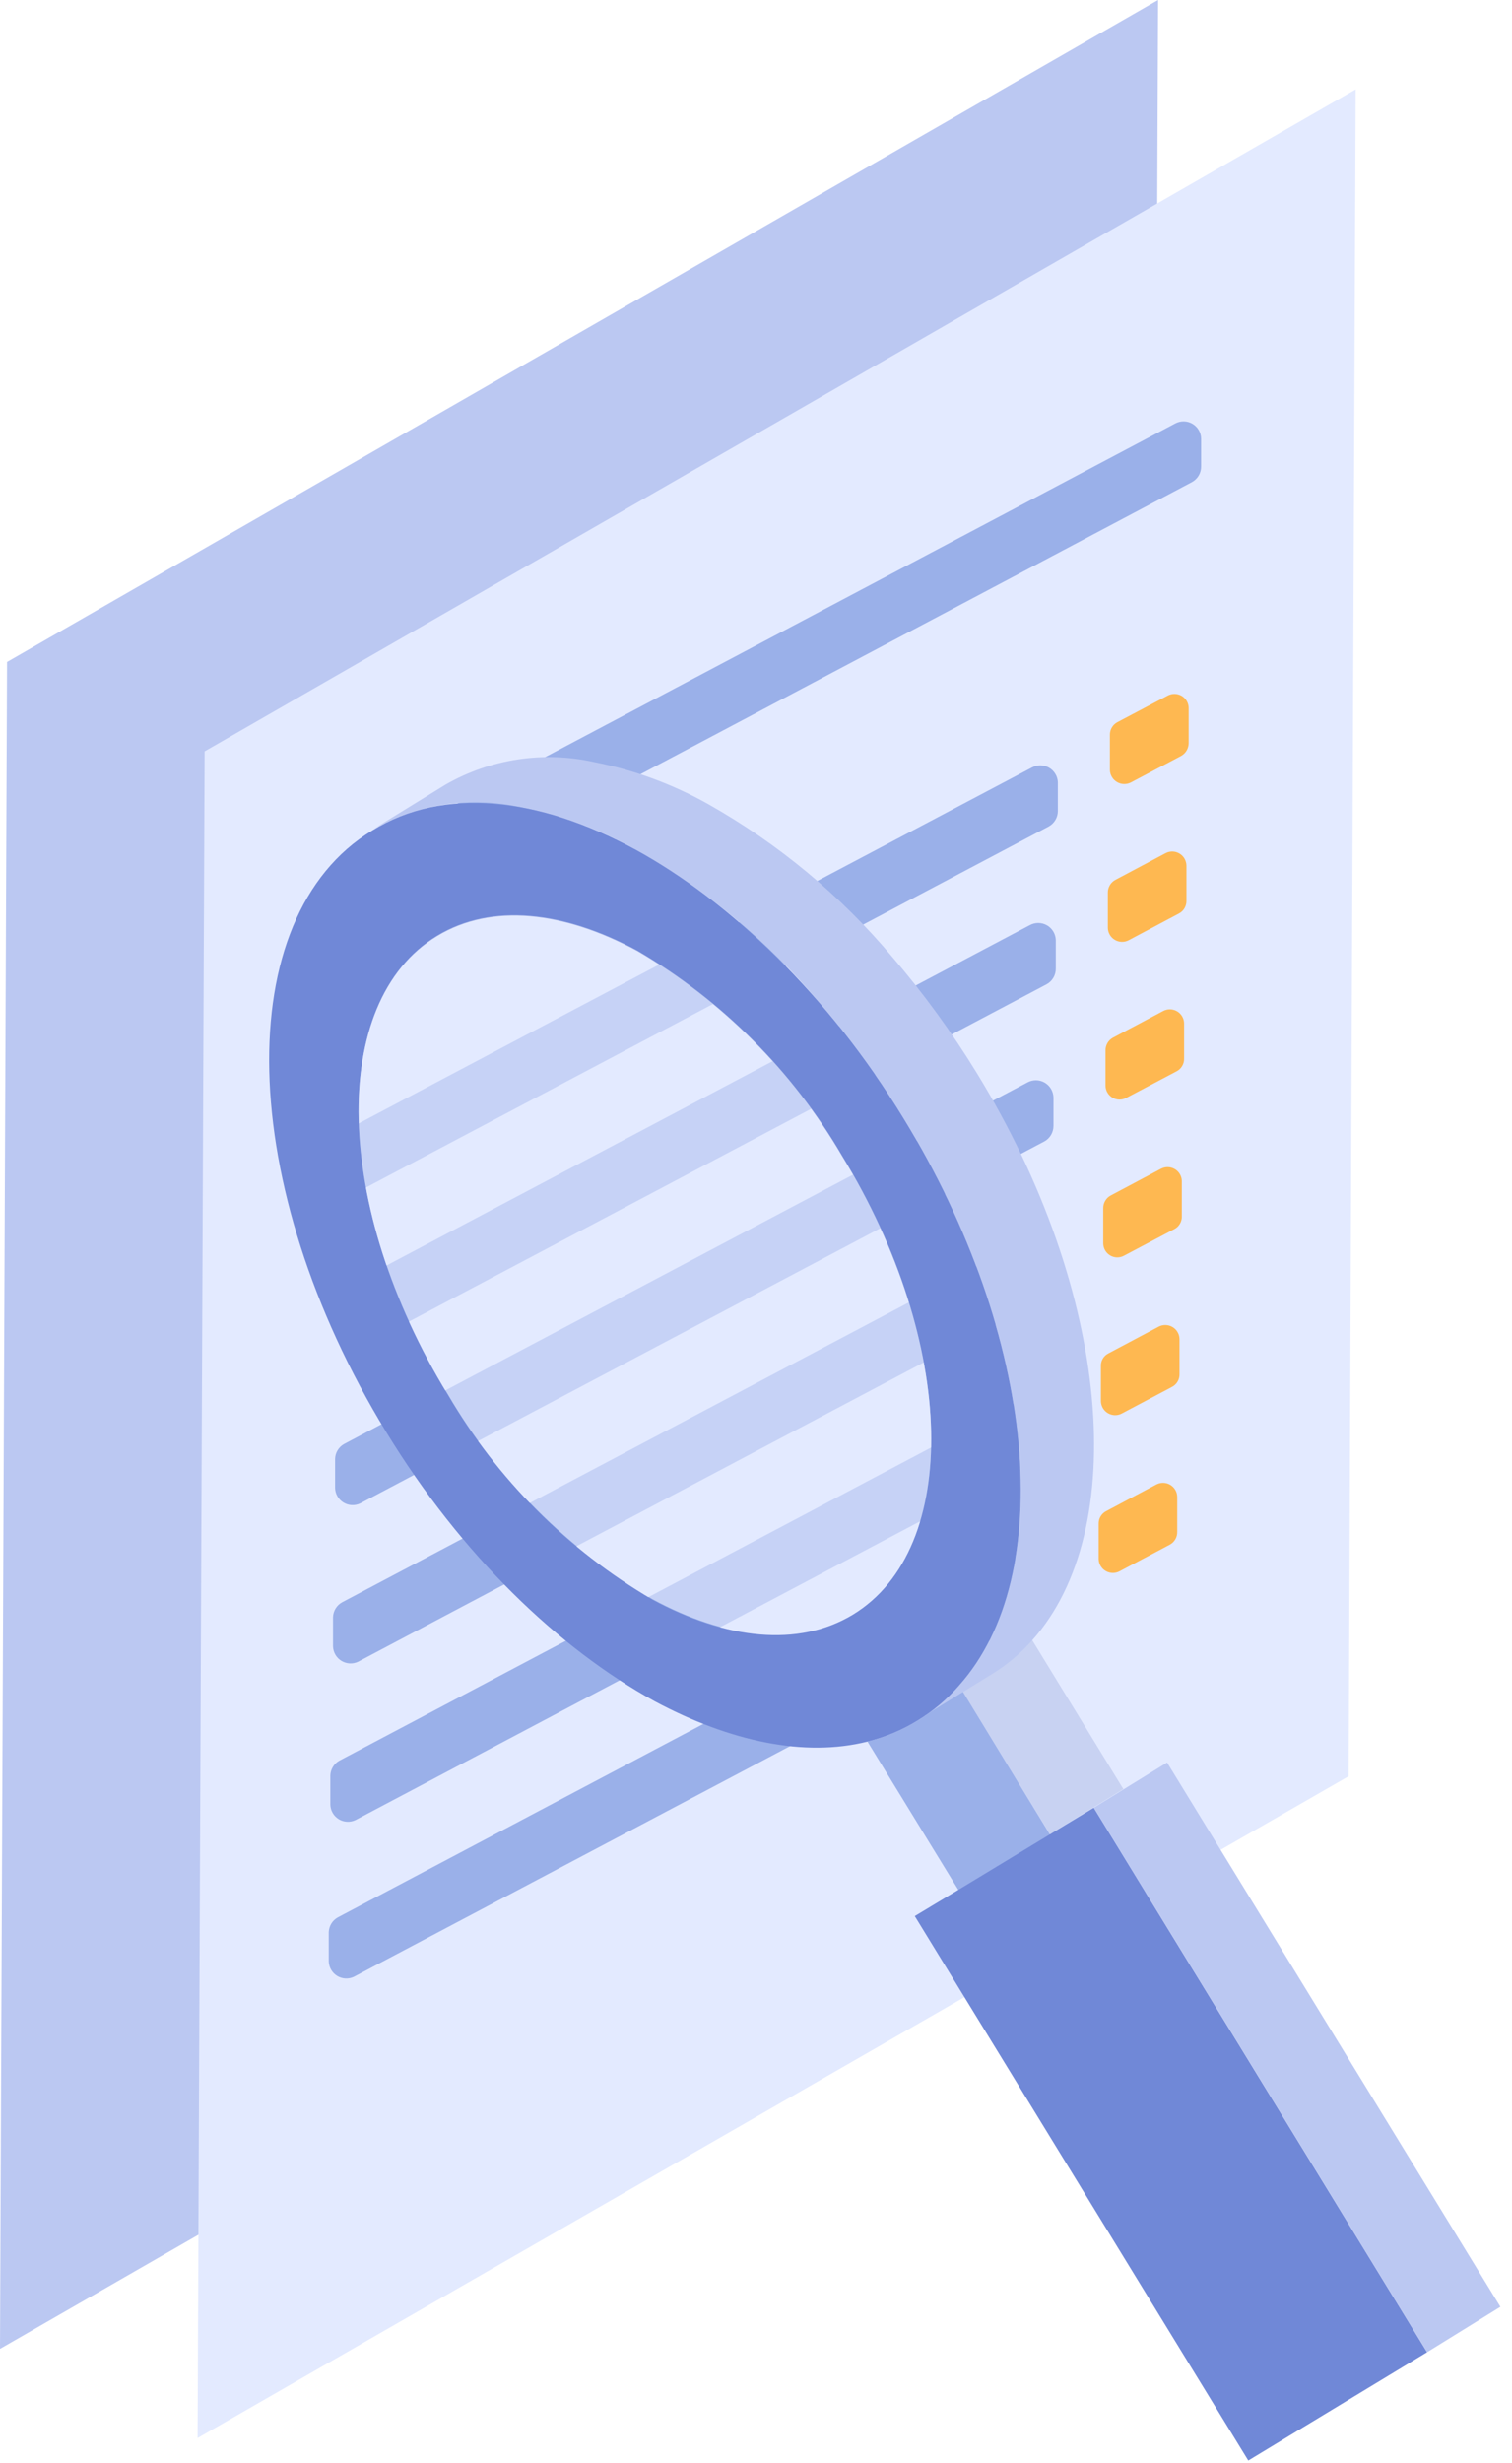 <svg width="86" height="140" viewBox="0 0 86 140" fill="none" xmlns="http://www.w3.org/2000/svg">
<g clip-path="url(#clip0_6141_1194)">
<path d="M65.47 95.89L65.87 0L0.4 37.63L0 133.52L65.47 95.89Z" fill="#BBC8F2"/>
<path d="M76.708 100.97L77.108 5.08L11.638 42.71L11.238 138.59L76.708 100.97Z" fill="#E3EAFF"/>
<path d="M20.498 48.6L66.848 24.07C66.999 23.99 67.168 23.949 67.338 23.953C67.509 23.956 67.676 24.003 67.823 24.089C67.971 24.176 68.094 24.298 68.18 24.445C68.267 24.592 68.314 24.759 68.318 24.93V26.51C68.321 26.694 68.273 26.876 68.18 27.035C68.086 27.194 67.951 27.323 67.788 27.41L21.388 51.97C21.235 52.052 21.062 52.092 20.888 52.087C20.714 52.082 20.544 52.031 20.396 51.94C20.247 51.849 20.125 51.721 20.041 51.568C19.958 51.416 19.915 51.244 19.918 51.07V49.47C19.925 49.286 19.983 49.107 20.085 48.953C20.188 48.8 20.331 48.677 20.498 48.6Z" fill="#9AB0E9"/>
<path d="M63.559 41.05L66.419 39.54C66.541 39.475 66.677 39.443 66.814 39.445C66.952 39.448 67.087 39.485 67.206 39.554C67.325 39.623 67.424 39.722 67.495 39.84C67.566 39.958 67.605 40.092 67.609 40.23V42.23C67.61 42.381 67.571 42.529 67.496 42.659C67.42 42.789 67.311 42.897 67.179 42.97L64.319 44.48C64.197 44.542 64.06 44.572 63.923 44.568C63.785 44.564 63.651 44.525 63.533 44.455C63.414 44.385 63.315 44.287 63.245 44.169C63.174 44.051 63.134 43.917 63.129 43.78V41.78C63.125 41.63 63.164 41.482 63.24 41.353C63.316 41.224 63.426 41.119 63.559 41.05Z" fill="#FEB851"/>
<path d="M60.169 44.46V46.1C60.169 46.28 60.121 46.457 60.029 46.611C59.938 46.766 59.806 46.894 59.649 46.98L20.729 67.55C20.579 67.619 20.415 67.651 20.25 67.641C20.086 67.632 19.926 67.582 19.785 67.496C19.645 67.409 19.528 67.29 19.445 67.148C19.361 67.005 19.315 66.845 19.309 66.68V65.02C19.312 64.846 19.361 64.677 19.451 64.528C19.54 64.378 19.667 64.255 19.819 64.17L58.689 43.63C58.837 43.548 59.005 43.506 59.174 43.507C59.344 43.508 59.511 43.551 59.659 43.634C59.807 43.717 59.931 43.837 60.02 43.981C60.11 44.126 60.161 44.291 60.169 44.46Z" fill="#9AB0E9"/>
<path d="M63.432 50.02L66.292 48.5C66.414 48.435 66.551 48.402 66.69 48.405C66.828 48.408 66.963 48.447 67.083 48.517C67.202 48.587 67.302 48.687 67.371 48.806C67.441 48.926 67.479 49.062 67.482 49.2V51.2C67.487 51.35 67.449 51.498 67.373 51.627C67.297 51.757 67.186 51.862 67.052 51.93L64.192 53.45C64.07 53.513 63.934 53.543 63.797 53.539C63.66 53.535 63.526 53.496 63.408 53.426C63.291 53.356 63.192 53.258 63.123 53.139C63.054 53.021 63.015 52.887 63.012 52.75V50.75C63.008 50.601 63.046 50.455 63.12 50.326C63.194 50.197 63.302 50.091 63.432 50.02Z" fill="#FEB851"/>
<path d="M60.051 53.43V55.06C60.054 55.242 60.007 55.42 59.915 55.577C59.823 55.734 59.691 55.863 59.531 55.95L20.621 76.52C20.471 76.591 20.306 76.624 20.14 76.616C19.974 76.608 19.813 76.558 19.671 76.472C19.529 76.385 19.411 76.265 19.327 76.121C19.244 75.978 19.197 75.816 19.191 75.65V73.99C19.196 73.815 19.247 73.645 19.338 73.496C19.429 73.347 19.558 73.224 19.711 73.14L58.571 52.59C58.721 52.508 58.889 52.466 59.059 52.467C59.23 52.468 59.397 52.513 59.546 52.597C59.694 52.681 59.818 52.802 59.907 52.948C59.995 53.094 60.045 53.26 60.051 53.43Z" fill="#9AB0E9"/>
<path d="M63.299 58.99L66.159 57.47C66.281 57.405 66.418 57.372 66.557 57.375C66.695 57.378 66.831 57.417 66.95 57.487C67.069 57.557 67.169 57.657 67.239 57.776C67.308 57.896 67.347 58.032 67.349 58.17V60.17C67.354 60.32 67.316 60.468 67.24 60.597C67.164 60.727 67.053 60.832 66.919 60.9L64.059 62.41C63.938 62.475 63.803 62.508 63.665 62.506C63.528 62.504 63.394 62.466 63.275 62.397C63.157 62.327 63.058 62.229 62.989 62.11C62.919 61.992 62.882 61.857 62.879 61.72V59.72C62.876 59.572 62.913 59.425 62.987 59.296C63.061 59.167 63.169 59.062 63.299 58.99Z" fill="#FEB851"/>
<path d="M59.919 62.37V64C59.92 64.179 59.873 64.355 59.784 64.51C59.694 64.665 59.565 64.792 59.409 64.88L20.489 85.46C20.339 85.532 20.173 85.564 20.007 85.556C19.841 85.548 19.68 85.498 19.538 85.412C19.396 85.325 19.278 85.205 19.195 85.062C19.111 84.918 19.064 84.756 19.059 84.59V82.93C19.063 82.755 19.114 82.585 19.205 82.436C19.296 82.287 19.425 82.164 19.579 82.08L58.439 61.53C58.588 61.448 58.756 61.406 58.927 61.407C59.097 61.408 59.265 61.453 59.413 61.537C59.561 61.621 59.685 61.742 59.774 61.888C59.863 62.034 59.912 62.2 59.919 62.37Z" fill="#9AB0E9"/>
<path d="M63.17 67.96L66.03 66.44C66.153 66.375 66.289 66.342 66.428 66.345C66.566 66.348 66.702 66.387 66.821 66.457C66.94 66.527 67.04 66.627 67.11 66.746C67.18 66.866 67.218 67.001 67.22 67.14V69.14C67.225 69.29 67.188 69.438 67.111 69.567C67.035 69.697 66.924 69.802 66.79 69.87L63.93 71.38C63.809 71.445 63.674 71.478 63.536 71.476C63.399 71.474 63.265 71.436 63.146 71.367C63.028 71.297 62.929 71.199 62.86 71.08C62.79 70.962 62.753 70.827 62.75 70.69V68.69C62.747 68.541 62.784 68.395 62.858 68.266C62.932 68.137 63.04 68.031 63.17 67.96Z" fill="#FEB851"/>
<path d="M59.791 71.37V73C59.793 73.179 59.746 73.355 59.657 73.51C59.567 73.665 59.437 73.793 59.281 73.88L20.371 94.46C20.221 94.532 20.056 94.565 19.89 94.556C19.724 94.548 19.563 94.498 19.421 94.412C19.279 94.326 19.161 94.205 19.077 94.062C18.994 93.918 18.947 93.756 18.941 93.59V91.93C18.946 91.755 18.997 91.585 19.088 91.436C19.179 91.287 19.308 91.164 19.461 91.08L58.321 70.53C58.471 70.45 58.638 70.41 58.807 70.412C58.976 70.415 59.142 70.46 59.288 70.544C59.435 70.628 59.559 70.748 59.646 70.892C59.734 71.037 59.784 71.201 59.791 71.37Z" fill="#9AB0E9"/>
<path d="M63.048 76.93L65.908 75.41C66.03 75.347 66.166 75.316 66.303 75.321C66.44 75.325 66.574 75.364 66.692 75.434C66.81 75.504 66.908 75.602 66.977 75.721C67.046 75.839 67.085 75.973 67.088 76.11V78.11C67.093 78.26 67.055 78.408 66.979 78.537C66.903 78.667 66.792 78.772 66.658 78.84L63.808 80.35C63.687 80.415 63.551 80.447 63.413 80.445C63.275 80.442 63.141 80.404 63.022 80.335C62.902 80.266 62.803 80.168 62.732 80.05C62.662 79.932 62.622 79.797 62.618 79.66V77.66C62.611 77.51 62.647 77.36 62.724 77.231C62.8 77.101 62.913 76.996 63.048 76.93Z" fill="#FEB851"/>
<path d="M59.659 80.37V82C59.66 82.18 59.611 82.356 59.52 82.511C59.428 82.666 59.297 82.794 59.139 82.88L20.219 103.46C20.069 103.532 19.904 103.564 19.738 103.556C19.572 103.548 19.411 103.498 19.269 103.412C19.127 103.325 19.009 103.205 18.925 103.062C18.841 102.918 18.794 102.756 18.789 102.59V100.93C18.794 100.755 18.844 100.585 18.936 100.436C19.027 100.287 19.156 100.164 19.309 100.08L58.169 79.53C58.319 79.446 58.488 79.401 58.66 79.401C58.832 79.401 59.001 79.446 59.151 79.53C59.3 79.615 59.426 79.736 59.515 79.883C59.604 80.031 59.654 80.198 59.659 80.37Z" fill="#9AB0E9"/>
<path d="M62.919 85.9L65.779 84.38C65.901 84.317 66.037 84.287 66.174 84.291C66.311 84.295 66.444 84.334 66.562 84.404C66.68 84.474 66.778 84.572 66.848 84.691C66.917 84.809 66.955 84.943 66.959 85.08V87.08C66.963 87.23 66.924 87.377 66.848 87.506C66.772 87.635 66.662 87.741 66.529 87.81L63.679 89.32C63.557 89.385 63.421 89.417 63.283 89.415C63.146 89.412 63.011 89.374 62.892 89.305C62.773 89.236 62.673 89.138 62.603 89.02C62.532 88.902 62.493 88.767 62.489 88.63V86.63C62.484 86.48 62.522 86.332 62.598 86.202C62.674 86.073 62.785 85.968 62.919 85.9Z" fill="#FEB851"/>
<path d="M59.529 89.31V90.94C59.53 91.12 59.482 91.297 59.39 91.451C59.299 91.606 59.167 91.734 59.009 91.82L20.129 112.37C19.979 112.441 19.814 112.475 19.648 112.466C19.482 112.458 19.321 112.408 19.179 112.322C19.037 112.235 18.919 112.115 18.835 111.971C18.751 111.828 18.705 111.666 18.699 111.5V109.83C18.706 109.657 18.757 109.488 18.848 109.341C18.939 109.194 19.067 109.073 19.219 108.99L58.079 88.44C58.23 88.364 58.398 88.327 58.566 88.334C58.735 88.34 58.899 88.389 59.044 88.475C59.189 88.562 59.309 88.684 59.394 88.83C59.479 88.976 59.525 89.141 59.529 89.31Z" fill="#9AB0E9"/>
<path d="M59.723 104.27L63.893 101.7L58.713 93.24L54.543 95.81L59.723 104.27Z" fill="#C8D2F2"/>
<path d="M54.55 95.81C53.867 96.594 53.068 97.269 52.18 97.81C51.3 98.351 50.342 98.752 49.34 99L54.52 107.45L59.73 104.3L54.55 95.81Z" fill="#9AB0E9"/>
<path d="M62.211 102.76L59.721 104.27L54.521 107.42L52.031 108.92L71.001 139.87L81.171 133.71L62.211 102.76Z" fill="#7088D7"/>
<path d="M81.171 133.71L85.341 131.13L66.381 100.19L62.211 102.76L81.171 133.71Z" fill="#BBC8F2"/>
<path d="M55.562 61C54.14 58.679 52.535 56.476 50.762 54.41C47.818 50.906 44.268 47.959 40.282 45.71C38.26 44.573 36.069 43.766 33.792 43.32C30.914 42.679 27.901 43.135 25.342 44.6L21.172 47.17C23.734 45.704 26.751 45.247 29.632 45.89C31.908 46.338 34.099 47.145 36.122 48.28C40.103 50.532 43.649 53.479 46.592 56.98C48.368 59.043 49.973 61.247 51.392 63.57C59.022 76.02 60.142 89.57 54.552 95.81C53.887 96.552 53.119 97.196 52.272 97.72L56.442 95.15C57.288 94.628 58.053 93.984 58.712 93.24C64.312 86.97 63.192 73.45 55.562 61Z" fill="#BBC8F2"/>
<path d="M36.121 48.28C41.581 51.28 47.121 56.58 51.391 63.57C59.021 76.02 60.141 89.57 54.551 95.81C53.868 96.594 53.069 97.269 52.181 97.81C51.302 98.351 50.344 98.752 49.341 99C45.761 99.9 41.521 99 37.241 96.71C31.781 93.71 26.241 88.4 21.971 81.41C13.411 67.41 13.051 52.12 21.171 47.21C25.231 44.7 30.651 45.31 36.121 48.28ZM25.471 79.28C28.287 84.098 32.296 88.11 37.111 90.93C41.281 93.19 45.401 93.66 48.501 91.79C54.681 88.04 54.411 76.37 47.891 65.72C45.075 60.902 41.067 56.89 36.251 54.07C32.081 51.81 27.961 51.34 24.861 53.22C18.671 56.96 18.951 68.63 25.471 79.28Z" fill="#7088D7"/>
<g opacity="0.6">
<path d="M36.252 54.04C32.082 51.78 27.962 51.31 24.862 53.19C18.672 56.93 18.952 68.6 25.472 79.25C28.287 84.068 32.296 88.08 37.112 90.9C41.282 93.16 45.402 93.63 48.502 91.76C54.682 88.01 54.412 76.34 47.892 65.69C45.076 60.872 41.067 56.86 36.252 54.04Z" fill="#E3EAFF"/>
</g>
</g>
<defs>
<clipPath id="clip0_6141_1194">
<rect width="85.34" height="139.87" fill="white"/>
</clipPath>
</defs>
</svg>
